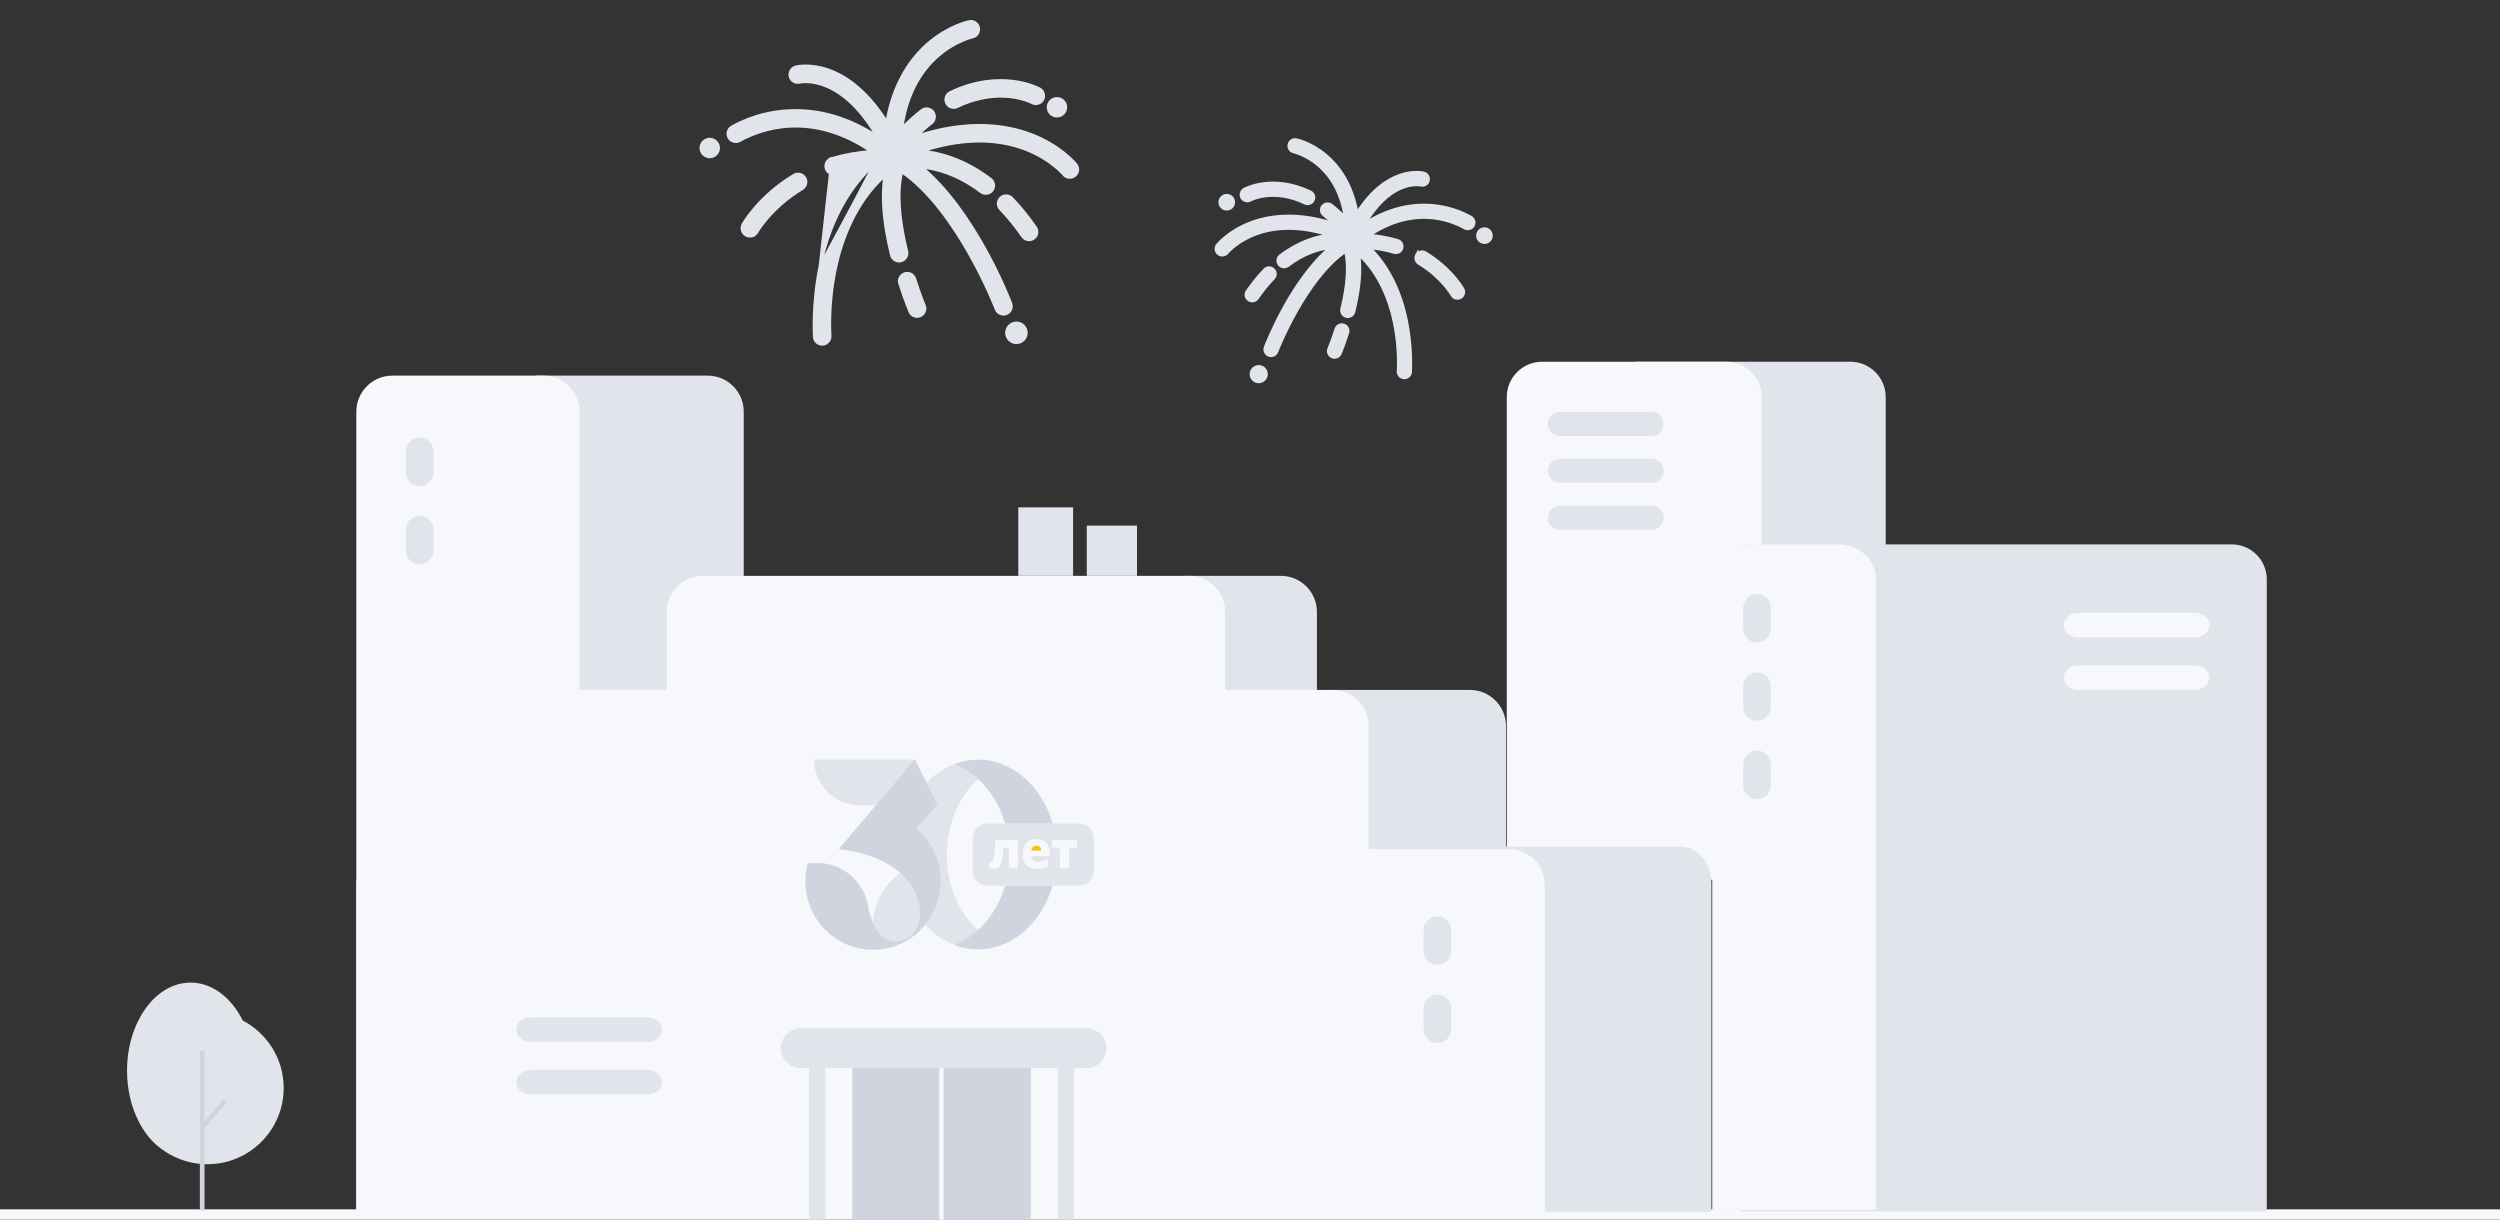 <svg width="492" height="240" viewBox="0 0 492 240" fill="none" xmlns="http://www.w3.org/2000/svg">
<rect x="0" y="0" width="492" height="240" fill="#333333" stroke="none"/>
<g clip-path="url(#clip0_372_135)">
<path d="M139.283 73.924H105.597V149.3H146.369V81.02C146.369 77.106 143.191 73.924 139.283 73.924Z" fill="#E1E4EA"/>
<path d="M106.981 73.924H77.211C73.303 73.924 70.125 77.106 70.125 81.02V239.154H114.058V81.02C114.058 77.106 110.88 73.924 106.972 73.924H106.981Z" fill="#F6F8FB"/>
<path d="M223.76 113.326H213.877V103.443H223.76V113.326Z" fill="#E1E4EA"/>
<path d="M211.182 113.326H200.4V99.849H211.182V113.326Z" fill="#E1E4EA"/>
<path d="M321.831 71.186H364.142C367.984 71.186 371.107 74.303 371.107 78.136V173.084H321.831V71.186Z" fill="#E1E4EA"/>
<path d="M303.49 71.186H339.716C343.558 71.186 346.682 74.303 346.682 78.136V173.084H296.534V78.136C296.534 74.303 299.658 71.186 303.5 71.186H303.49Z" fill="#F6F8FB"/>
<path d="M325.046 81.07H306.989C305.683 81.07 304.62 82.131 304.62 83.434C304.62 84.746 305.683 85.806 306.989 85.806H325.046C326.351 85.806 327.414 84.746 327.414 83.443C327.414 82.131 326.351 81.07 325.046 81.07Z" fill="#E1E4EA"/>
<path d="M325.045 90.297H306.988C305.683 90.297 304.62 91.358 304.62 92.66C304.62 93.972 305.683 95.033 306.988 95.033H325.045C326.351 95.033 327.414 93.972 327.414 92.67C327.414 91.358 326.351 90.297 325.045 90.297Z" fill="#E1E4EA"/>
<path d="M325.046 99.523H306.989C305.683 99.523 304.62 100.584 304.62 101.887C304.62 103.199 305.683 104.26 306.989 104.26H325.046C326.351 104.26 327.414 103.199 327.414 101.896C327.414 100.584 326.351 99.523 325.046 99.523Z" fill="#E1E4EA"/>
<path d="M-3.05176e-05 238H493V241H-3.05176e-05V238Z" fill="#F6F8FB"/>
<path d="M289.293 135.779H261.33V176.077H296.379V142.876C296.379 138.962 293.201 135.779 289.293 135.779Z" fill="#E1E4EA"/>
<path d="M252.083 113.328H233.105V144.641H259.169V120.424C259.169 116.511 255.992 113.328 252.083 113.328Z" fill="#E1E4EA"/>
<path d="M246.926 139.602C246.926 138.102 248.142 136.879 249.644 136.879C251.147 136.879 252.363 138.093 252.363 139.602V143.695C252.363 145.195 251.147 146.418 249.644 146.418C248.142 146.418 246.926 145.204 246.926 143.695V139.602Z" fill="#E1E4EA"/>
<path d="M246.926 155.012C246.926 153.512 248.142 152.289 249.644 152.289C251.147 152.289 252.363 153.503 252.363 155.012V159.105C252.363 160.605 251.147 161.828 249.644 161.828C248.142 161.828 246.926 160.614 246.926 159.105V155.012Z" fill="#E1E4EA"/>
<path d="M330.636 166.607H294.133V238.49H336.809V173.77C336.809 169.82 334.041 166.607 330.636 166.607Z" fill="#E1E4EA"/>
<path d="M262.26 135.779H94.654C90.746 135.779 87.568 138.962 87.568 142.876V176.077H269.346V142.876C269.346 138.962 266.168 135.779 262.26 135.779Z" fill="#F6F8FB"/>
<path d="M234.035 113.328H138.306C134.397 113.328 131.219 116.511 131.219 120.424V144.641H241.122V120.424C241.122 116.511 237.944 113.328 234.035 113.328Z" fill="#F6F8FB"/>
<path d="M296.929 167.094H77.211C73.303 167.094 70.125 170.276 70.125 174.19V238.94H304.016V174.19C304.016 170.276 300.838 167.094 296.929 167.094Z" fill="#F6F8FB"/>
<path d="M167.739 210.092H202.867V240.13H167.739V210.092Z" fill="#D0D4DF"/>
<path d="M185.271 240.12V209.379" stroke="#F6F8FB" stroke-width="0.863"/>
<path d="M157.599 202.357H213.824C215.988 202.357 217.742 204.112 217.742 206.276C217.742 208.44 215.988 210.195 213.824 210.195H157.599C155.435 210.195 153.681 208.44 153.681 206.276C153.681 204.112 155.435 202.357 157.599 202.357Z" fill="#E1E4EA"/>
<path d="M208.179 209.111H211.357V240.118H208.179V209.111Z" fill="#E1E4EA"/>
<path d="M159.24 209.111H162.418V240.118H159.24V209.111Z" fill="#E1E4EA"/>
<path d="M127.483 210.564C129.029 210.564 130.291 211.646 130.291 212.981C130.291 214.316 129.038 215.398 127.483 215.398H104.44C102.894 215.398 101.632 214.316 101.632 212.981C101.632 211.646 102.885 210.564 104.44 210.564H127.483Z" fill="#E1E4EA"/>
<path d="M127.482 200.229C129.029 200.229 130.29 201.31 130.29 202.645C130.29 203.981 129.038 205.062 127.482 205.062H104.44C102.894 205.062 101.632 203.981 101.632 202.645C101.632 201.31 102.884 200.229 104.44 200.229H127.482Z" fill="#E1E4EA"/>
<path d="M280.16 183.057C280.16 181.557 281.376 180.334 282.879 180.334C284.381 180.334 285.597 181.548 285.597 183.057V187.15C285.597 188.65 284.381 189.873 282.879 189.873C281.376 189.873 280.16 188.659 280.16 187.15V183.057Z" fill="#E1E4EA"/>
<path d="M79.881 88.838C79.881 87.339 81.097 86.115 82.6 86.115C84.102 86.115 85.319 87.329 85.319 88.838V92.931C85.319 94.431 84.102 95.654 82.6 95.654C81.097 95.654 79.881 94.44 79.881 92.931V88.838Z" fill="#E1E4EA"/>
<path d="M280.16 198.465C280.16 196.966 281.376 195.742 282.879 195.742C284.381 195.742 285.597 196.956 285.597 198.465V202.558C285.597 204.058 284.381 205.281 282.879 205.281C281.376 205.281 280.16 204.067 280.16 202.558V198.465Z" fill="#E1E4EA"/>
<path d="M79.881 104.246C79.881 102.747 81.097 101.523 82.6 101.523C84.102 101.523 85.319 102.738 85.319 104.246V108.34C85.319 109.839 84.102 111.063 82.6 111.063C81.097 111.063 79.881 109.848 79.881 108.34V104.246Z" fill="#E1E4EA"/>
<path d="M342.663 107.133H439.215C443.012 107.133 446.1 110.214 446.1 114.004V238.417H342.663V107.133Z" fill="#E1E4EA"/>
<path d="M344.433 107.132H361.746C365.865 107.132 369.213 110.21 369.213 113.995V238.113H336.965V113.985C336.965 110.201 340.314 107.123 344.433 107.123V107.132Z" fill="#F6F8FB"/>
<path d="M348.503 119.621C348.503 118.122 347.287 116.898 345.784 116.898C344.282 116.898 343.065 118.113 343.065 119.621V123.715C343.065 125.214 344.282 126.438 345.784 126.438C347.287 126.438 348.503 125.223 348.503 123.715V119.621Z" fill="#E1E4EA"/>
<path d="M348.503 135.033C348.503 133.534 347.287 132.311 345.784 132.311C344.282 132.311 343.065 133.525 343.065 135.033V139.127C343.065 140.626 344.282 141.85 345.784 141.85C347.287 141.85 348.503 140.635 348.503 139.127V135.033Z" fill="#E1E4EA"/>
<path d="M348.503 150.44C348.503 148.94 347.287 147.717 345.784 147.717C344.282 147.717 343.065 148.931 343.065 150.44V154.533C343.065 156.032 344.282 157.256 345.784 157.256C347.287 157.256 348.503 156.042 348.503 154.533V150.44Z" fill="#E1E4EA"/>
<path d="M47.774 200.826C45.516 196.328 41.765 193.375 37.507 193.375C30.594 193.375 25 201.139 25 210.724C25 214.643 25.949 218.258 27.535 221.155C27.571 221.22 27.599 221.284 27.636 221.348C27.829 221.698 28.032 222.029 28.244 222.351C28.29 222.425 28.336 222.498 28.392 222.572C29.488 224.191 30.797 225.506 32.263 226.454C32.364 226.527 32.465 226.592 32.567 226.656C32.604 226.674 32.641 226.702 32.677 226.73C35.018 228.238 37.802 229.121 40.797 229.121C49.101 229.121 55.829 222.406 55.829 214.118C55.829 208.341 52.557 203.337 47.765 200.835L47.774 200.826Z" fill="#E1E4EA"/>
<path d="M44.639 216.933L43.939 216.335L40.252 220.649V206.814H39.331V238.201H40.252V222.066L44.639 216.933Z" fill="#D0D4DF"/>
<path d="M431.996 130.939C433.542 130.939 434.804 132.021 434.804 133.356C434.804 134.691 433.552 135.773 431.996 135.773H408.953C407.407 135.773 406.146 134.691 406.146 133.356C406.146 132.021 407.398 130.939 408.953 130.939H431.996Z" fill="#F6F8FB"/>
<path d="M431.996 120.602C433.542 120.602 434.804 121.683 434.804 123.018C434.804 124.354 433.552 125.435 431.996 125.435H408.953C407.407 125.435 406.146 124.354 406.146 123.018C406.146 121.683 407.398 120.602 408.953 120.602H431.996Z" fill="#F6F8FB"/>
<g clip-path="url(#clip1_372_135)">
<path d="M192.488 186.82C194.119 186.82 195.694 186.518 197.169 185.956C190.882 183.57 186.325 176.508 186.325 168.168C186.325 159.827 190.882 152.766 197.169 150.38C195.691 149.818 194.119 149.516 192.488 149.516C183.912 149.516 176.96 157.867 176.96 168.168C176.96 178.469 183.912 186.82 192.488 186.82Z" fill="#E1E4EA"/>
<path d="M182.697 169.617C176.506 170.479 171.739 175.866 171.739 182.383C171.739 183.743 171.946 185.058 172.333 186.29L177.863 185.186L179.357 184.403L181.767 182.007L183.406 173.249L182.697 169.617Z" fill="#E1E4EA"/>
<path d="M180.005 149.457H160.21C160.21 154.428 164.181 158.457 169.08 158.457H176.41L180.005 149.457Z" fill="#E1E4EA"/>
<path d="M180.298 163.011C183.237 165.49 185.11 169.228 185.11 173.408C185.11 180.868 179.151 186.915 171.799 186.915C164.447 186.915 158.488 180.868 158.488 173.408C158.488 172.2 158.644 171.03 158.937 169.915L160.898 169.841C165.657 169.841 169.647 173.184 170.708 177.683C170.708 177.683 172.003 188.161 178.979 184.475C178.979 184.475 181.107 183.011 181.064 179.701C181.005 175.303 177.603 168.604 165.06 167.107L180.024 149.441L184.484 158.275L180.349 162.984L180.298 163.011Z" fill="#D0D4DF"/>
<path d="M192.48 149.516C190.849 149.516 189.274 149.818 187.796 150.38C192.474 152.155 196.193 156.52 197.792 162.074H207.153C205.052 154.767 199.278 149.516 192.48 149.516Z" fill="#D0D4DF"/>
<path d="M187.797 185.956C189.274 186.517 190.846 186.82 192.48 186.82C199.273 186.82 205.042 181.579 207.148 174.283H197.787C196.185 179.826 192.469 184.183 187.797 185.956Z" fill="#D0D4DF"/>
<path d="M212.337 162.074H207.154C207.45 163.105 207.675 164.174 207.82 165.275H211.969V166.827H210.4V170.878H208.597V166.827H207.963C207.99 167.271 208.009 167.718 208.009 168.171C208.009 170.314 207.705 172.37 207.151 174.286H212.34C213.955 174.286 215.266 172.959 215.266 171.317V165.046C215.263 163.402 213.955 162.074 212.337 162.074Z" fill="#E1E4EA"/>
<path d="M198.534 166.827H197.465C197.416 167.675 197.357 168.367 197.282 168.91C197.207 169.45 197.099 169.872 196.957 170.175C196.815 170.477 196.627 170.687 196.395 170.799C196.164 170.914 195.869 170.971 195.509 170.971C195.401 170.971 195.275 170.963 195.133 170.946C194.99 170.93 194.85 170.897 194.716 170.848V169.526C194.818 169.553 194.923 169.567 195.033 169.567C195.17 169.567 195.283 169.507 195.374 169.387C195.466 169.267 195.544 169.049 195.603 168.73C195.665 168.413 195.716 167.977 195.756 167.421C195.796 166.867 195.837 166.15 195.88 165.275H198.459C198.317 164.174 198.094 163.105 197.798 162.074H194.353C192.738 162.074 191.427 163.402 191.427 165.043V171.314C191.427 172.953 192.736 174.284 194.353 174.284H197.793C198.153 173.035 198.408 171.729 198.54 170.374V166.827H198.534Z" fill="#E1E4EA"/>
<path d="M203.984 166.42C203.699 166.42 203.46 166.507 203.266 166.684C203.073 166.859 202.976 167.104 202.976 167.412H204.892C204.892 167.102 204.811 166.859 204.653 166.684C204.492 166.507 204.269 166.42 203.984 166.42Z" fill="#FFBF19"/>
<path d="M207.962 166.827H207.03V165.275H207.82C207.678 164.174 207.452 163.105 207.154 162.074H197.792C198.088 163.102 198.311 164.174 198.453 165.275H200.334V170.878H198.531V170.374C198.399 171.726 198.144 173.035 197.784 174.284H207.146C207.699 172.367 208.003 170.311 208.003 168.168C208.008 167.718 207.989 167.271 207.962 166.827ZM206.56 168.165C206.552 168.266 206.544 168.37 206.53 168.482H202.975C202.975 168.681 203.01 168.852 203.083 168.994C203.155 169.136 203.252 169.25 203.373 169.34C203.497 169.43 203.634 169.496 203.787 169.537C203.94 169.578 204.099 169.599 204.26 169.599C204.606 169.599 204.958 169.537 205.318 169.409C205.678 169.28 206.004 169.139 206.296 168.981V170.387C206.119 170.505 205.95 170.603 205.786 170.682C205.622 170.761 205.455 170.826 205.281 170.878C205.106 170.93 204.923 170.968 204.73 170.993C204.537 171.017 204.324 171.028 204.093 171.028C203.631 171.028 203.225 170.96 202.876 170.826C202.527 170.693 202.234 170.502 201.995 170.254C201.758 170.006 201.575 169.709 201.449 169.365C201.323 169.021 201.256 168.637 201.25 168.217V168.084C201.25 167.65 201.307 167.252 201.42 166.889C201.532 166.527 201.699 166.216 201.925 165.954C202.148 165.692 202.433 165.488 202.777 165.343C203.12 165.199 203.521 165.125 203.983 165.125C204.418 165.125 204.797 165.193 205.125 165.332C205.45 165.471 205.721 165.662 205.934 165.905C206.149 166.15 206.307 166.439 206.412 166.772C206.517 167.107 206.571 167.47 206.571 167.863C206.571 167.964 206.568 168.064 206.56 168.165Z" fill="#E1E4EA"/>
</g>
<g clip-path="url(#clip2_372_135)">
<path d="M201.264 46.505L201.264 46.504C199.894 44.511 198.429 42.714 196.92 41.142C196.313 40.534 196.335 39.566 196.948 38.98C197.562 38.393 198.528 38.412 199.116 39.026L198.899 39.233L199.115 39.025C200.753 40.725 202.312 42.665 203.779 44.776C204.259 45.462 204.084 46.427 203.392 46.895C203.311 46.957 203.226 46.997 203.171 47.022C203.168 47.023 203.166 47.024 203.163 47.026C202.508 47.329 201.692 47.125 201.264 46.505ZM181.883 60.112L181.883 60.112L181.886 60.119C182.214 60.879 181.874 61.76 181.125 62.107L181.079 62.128L181.079 62.129L181.072 62.132C180.291 62.47 179.393 62.091 179.074 61.309C178.994 61.127 178.109 58.999 177.09 55.803C176.812 54.994 177.26 54.136 178.069 53.878C178.88 53.618 179.739 54.061 179.998 54.873C180.498 56.436 180.969 57.746 181.315 58.666C181.641 59.532 181.855 60.046 181.88 60.106C181.882 60.111 181.883 60.113 181.883 60.112Z" fill="#E1E4EA" stroke="#E1E4EA" stroke-width="0.6"/>
<path d="M161.415 52.317L161.415 52.318C160.627 56.116 160.35 59.549 160.265 62.065C160.223 63.323 160.23 64.352 160.244 65.083C160.252 65.448 160.261 65.739 160.268 65.946C160.271 66.049 160.274 66.13 160.275 66.189C160.276 66.225 160.276 66.247 160.276 66.257C160.276 66.267 160.276 66.268 160.277 66.263L160.273 66.293L160.276 66.323C160.345 67.18 161.096 67.786 161.926 67.727L161.926 67.727C162.12 67.712 162.302 67.649 162.445 67.583C163.02 67.317 163.379 66.73 163.332 66.077L163.331 66.064L163.331 66.064C163.331 66.064 163.302 65.69 163.283 65.008C163.263 64.331 163.254 63.356 163.292 62.159C163.367 59.763 163.633 56.478 164.388 52.894C165.589 47.238 168.243 39.846 174.173 34.494C173.477 38.61 173.903 43.882 175.453 50.19C175.649 51.016 176.488 51.509 177.302 51.317L177.304 51.317C177.417 51.289 177.502 51.25 177.577 51.215L177.583 51.212C178.237 50.91 178.599 50.183 178.431 49.468L178.43 49.465C176.817 42.898 176.51 37.553 177.466 33.793C182.917 37.525 187.506 44.114 190.769 49.878C192.431 52.815 193.744 55.527 194.645 57.518C195.096 58.513 195.444 59.327 195.681 59.899C195.8 60.185 195.891 60.41 195.953 60.567C195.985 60.645 196.009 60.706 196.026 60.749L196.045 60.8L196.051 60.814L196.052 60.819L196.053 60.82L196.053 60.82L196.053 60.821C196.353 61.62 197.235 62.003 198.025 61.707L198.036 61.703L198.046 61.698L198.123 61.662C198.854 61.324 199.191 60.489 198.912 59.736L198.911 59.735C198.753 59.31 196.929 54.589 193.764 48.902C190.749 43.483 186.501 37.159 181.296 32.848C184.293 33.156 188.544 34.29 193.073 37.731L193.075 37.732C193.746 38.232 194.715 38.116 195.223 37.433C195.722 36.763 195.607 35.794 194.925 35.286C189.667 31.302 184.764 30.046 181.302 29.749C188.797 27.262 195.731 27.092 201.57 29.259L201.571 29.259C204.161 30.217 206.1 31.479 207.394 32.503C208.041 33.015 208.526 33.467 208.851 33.792C209.013 33.954 209.135 34.084 209.217 34.174C209.257 34.219 209.289 34.254 209.31 34.278L209.336 34.308L209.344 34.317C209.794 34.874 210.56 35.025 211.172 34.742C211.287 34.688 211.39 34.618 211.471 34.562L211.478 34.557L211.486 34.552L211.493 34.547C212.162 34.027 212.278 33.065 211.743 32.403C211.524 32.11 208.619 28.643 202.801 26.443L202.8 26.443C198.042 24.659 190.459 23.452 180.206 26.89C181.222 25.891 182.254 24.983 183.296 24.171C183.967 23.65 184.079 22.687 183.561 22.02C183.04 21.349 182.077 21.237 181.41 21.755L181.41 21.756C180.069 22.8 178.748 24.003 177.454 25.323C178.32 19.1 180.764 14.246 184.727 10.861L184.728 10.86C186.405 9.419 188.062 8.523 189.302 7.986C189.922 7.717 190.437 7.539 190.797 7.427C190.978 7.371 191.119 7.331 191.216 7.306C191.265 7.293 191.302 7.283 191.329 7.277L191.361 7.269L191.372 7.266C192.192 7.087 192.724 6.284 192.551 5.456C192.377 4.63 191.57 4.092 190.739 4.267L190.737 4.267L190.737 4.267C190.735 4.268 190.733 4.268 190.732 4.268C190.499 4.319 186.749 5.134 182.844 8.432L182.844 8.432C179.677 11.116 175.892 15.922 174.539 24.098C170.52 17.671 166.254 14.886 162.876 13.74C159.383 12.554 156.874 13.133 156.63 13.191L156.624 13.193L156.624 13.193C155.815 13.405 155.315 14.238 155.526 15.052C155.723 15.88 156.556 16.352 157.365 16.163C157.533 16.128 159.701 15.695 162.695 16.952L162.696 16.952C166.326 18.472 169.753 21.876 172.667 26.909C166.97 23.159 161.002 21.438 154.921 21.821C152.32 21.982 148.355 22.641 144.279 24.87L144.255 24.883L144.234 24.9C144.221 24.91 144.209 24.918 144.199 24.924C144.189 24.93 144.18 24.934 144.165 24.941C143.396 25.297 143.065 26.198 143.421 26.966C143.779 27.739 144.699 28.056 145.462 27.703C145.512 27.68 145.614 27.632 145.757 27.546C149.651 25.418 159.607 21.634 171.553 29.829C168.794 30.013 166.15 30.484 163.636 31.237M161.415 52.317L163.721 31.524M161.415 52.317C163.107 44.264 166.527 37.658 171.405 32.915M161.415 52.317L171.871 32.883C171.715 32.893 171.56 32.903 171.405 32.915M163.636 31.237C163.636 31.237 163.635 31.237 163.635 31.237L163.721 31.524M163.636 31.237C163.636 31.237 163.637 31.237 163.637 31.236L163.721 31.524M163.636 31.237C162.811 31.479 162.372 32.339 162.603 33.136L162.603 33.138C162.844 33.96 163.686 34.411 164.504 34.172L164.506 34.171C166.686 33.512 168.995 33.093 171.405 32.915M163.721 31.524C163.06 31.718 162.705 32.408 162.891 33.053C163.084 33.714 163.759 34.077 164.42 33.884C166.731 33.185 169.183 32.754 171.744 32.591C171.63 32.698 171.517 32.806 171.405 32.915M177.103 25.684C177.082 25.849 177.062 26.015 177.043 26.182C177.158 26.061 177.273 25.94 177.388 25.821L177.103 25.684ZM171.95 30.105C172.11 30.095 172.271 30.087 172.432 30.08C172.3 29.985 172.169 29.891 172.037 29.799L171.95 30.105Z" fill="#E1E4EA" stroke="#E1E4EA" stroke-width="0.6"/>
<path d="M156.265 34.5L156.267 34.498C156.997 34.068 157.918 34.295 158.368 35.014L158.368 35.014L158.371 35.021C158.802 35.751 158.575 36.672 157.855 37.121L157.855 37.121L157.851 37.124C154.781 38.973 152.551 41.105 151.088 42.78C150.357 43.617 149.818 44.339 149.461 44.854C149.283 45.111 149.15 45.316 149.063 45.457C149.019 45.527 148.986 45.581 148.964 45.618C148.956 45.633 148.949 45.645 148.944 45.653L148.942 45.659L148.928 45.682C148.765 45.96 148.526 46.19 148.247 46.319C147.824 46.515 147.313 46.517 146.853 46.269L146.849 46.267C146.099 45.849 145.833 44.924 146.233 44.18C146.37 43.925 149.394 38.627 156.265 34.5ZM148.937 45.665C148.935 45.67 148.936 45.669 148.938 45.664L148.937 45.665ZM205.198 19.581L205.198 19.581C205.033 19.897 204.775 20.108 204.494 20.239C204.074 20.433 203.561 20.439 203.12 20.196L203.12 20.196L203.116 20.194C202.914 20.079 196.796 16.92 188.352 20.978L188.352 20.978L188.348 20.98L188.332 20.987C187.585 21.333 186.667 21.018 186.315 20.262C185.943 19.503 186.263 18.584 187.033 18.226C196.916 13.48 204.244 17.328 204.584 17.511L204.584 17.511L204.589 17.514C205.316 17.924 205.579 18.847 205.198 19.581Z" fill="#E1E4EA" stroke="#E1E4EA" stroke-width="0.6"/>
<path d="M200.414 67.374C199.377 67.585 198.364 66.915 198.153 65.877C197.942 64.84 198.612 63.828 199.649 63.617C200.687 63.405 201.699 64.075 201.91 65.113C202.122 66.15 201.452 67.163 200.414 67.374Z" fill="#E1E4EA" stroke="#E1E4EA" stroke-width="0.6"/>
<path d="M140.397 30.682C139.538 31.08 138.52 30.706 138.123 29.848C137.725 28.989 138.099 27.971 138.957 27.573C139.816 27.176 140.834 27.55 141.232 28.408C141.629 29.267 141.255 30.285 140.397 30.682Z" fill="#E1E4EA" stroke="#E1E4EA" stroke-width="0.6"/>
<path d="M206.848 22.372C206.152 21.731 206.107 20.648 206.748 19.951C207.389 19.256 208.472 19.211 209.168 19.852C209.864 20.492 209.909 21.576 209.268 22.272C208.627 22.968 207.544 23.013 206.848 22.372Z" fill="#E1E4EA" stroke="#E1E4EA" stroke-width="0.6"/>
</g>
<g clip-path="url(#clip3_372_135)">
<path d="M249.104 53.297L248.887 53.089C247.68 54.342 246.531 55.772 245.45 57.327C245.072 57.866 245.209 58.624 245.754 58.994C245.82 59.045 245.889 59.077 245.928 59.095C245.93 59.096 245.933 59.097 245.935 59.098C246.451 59.337 247.093 59.177 247.43 58.688L247.43 58.688C248.435 57.226 249.509 55.908 250.615 54.756C251.093 54.277 251.075 53.514 250.592 53.053C250.11 52.592 249.349 52.606 248.887 53.09L249.104 53.297ZM249.104 53.297C247.909 54.537 246.77 55.954 245.696 57.498L250.401 54.546C250.76 54.188 250.748 53.617 250.385 53.27C250.022 52.922 249.451 52.934 249.104 53.297ZM261.542 68.614L261.542 68.614L261.539 68.621C261.28 69.22 261.548 69.913 262.138 70.186L262.172 70.202L262.172 70.202L262.179 70.205C262.794 70.471 263.501 70.173 263.752 69.558C263.819 69.406 264.467 67.843 265.213 65.504C265.432 64.867 265.078 64.191 264.442 63.988C263.804 63.784 263.128 64.133 262.924 64.771C262.209 67.008 261.575 68.533 261.543 68.611C261.542 68.613 261.542 68.614 261.542 68.614Z" fill="#E1E4EA" stroke="#E1E4EA" stroke-width="0.6"/>
<path d="M276.74 62.905L276.739 62.904C275.511 57.057 273.045 52.241 269.528 48.752C271.216 48.891 272.835 49.192 274.366 49.655L274.368 49.656C275.011 49.844 275.675 49.489 275.865 48.842L275.865 48.841C276.046 48.214 275.701 47.537 275.051 47.346C273.266 46.812 271.394 46.47 269.442 46.324C278.106 40.491 285.306 43.233 288.134 44.778C288.242 44.842 288.319 44.878 288.357 44.896C288.957 45.173 289.681 44.925 289.963 44.316C290.243 43.711 289.982 43.001 289.378 42.721C289.367 42.716 289.363 42.714 289.358 42.711C289.354 42.709 289.349 42.706 289.343 42.701L289.322 42.684L289.299 42.671C286.289 41.026 283.361 40.539 281.441 40.42C277.051 40.144 272.744 41.352 268.628 43.99C270.727 40.458 273.173 38.072 275.751 36.993L275.751 36.993C277.911 36.086 279.478 36.387 279.621 36.417C280.256 36.565 280.913 36.195 281.068 35.542C281.234 34.901 280.84 34.246 280.204 34.079L280.204 34.079L280.198 34.078C280.01 34.032 278.149 33.605 275.562 34.483C273.09 35.322 269.987 37.342 267.056 41.955C266.03 36.048 263.273 32.557 260.958 30.595L260.958 30.595C258.072 28.158 255.301 27.555 255.125 27.517C255.123 27.517 255.122 27.516 255.121 27.516L255.121 27.516L255.119 27.516C254.464 27.378 253.829 27.802 253.693 28.452C253.556 29.103 253.974 29.735 254.619 29.875L254.626 29.877L254.65 29.883C254.669 29.888 254.696 29.895 254.731 29.904C254.802 29.923 254.905 29.952 255.036 29.992C255.299 30.074 255.675 30.204 256.127 30.401C257.033 30.793 258.244 31.448 259.47 32.501L259.471 32.502C262.316 34.932 264.093 38.401 264.757 42.846C263.857 41.941 262.941 41.113 262.01 40.389L262.01 40.388C261.485 39.981 260.727 40.069 260.317 40.597C259.909 41.122 259.997 41.88 260.526 42.29C261.205 42.819 261.879 43.404 262.544 44.042C255.153 41.643 249.671 42.525 246.207 43.823L246.207 43.823C241.93 45.44 239.783 47.985 239.598 48.23C239.177 48.752 239.269 49.51 239.795 49.918L239.802 49.924L239.81 49.929L239.816 49.934C239.875 49.974 239.956 50.029 240.047 50.071C240.528 50.293 241.13 50.175 241.485 49.738L241.489 49.732L241.508 49.711C241.524 49.693 241.547 49.668 241.576 49.635C241.636 49.57 241.724 49.475 241.843 49.356C242.079 49.12 242.434 48.789 242.907 48.415C243.852 47.666 245.271 46.743 247.166 46.043L247.167 46.043C251.345 44.492 256.296 44.574 261.654 46.286C259.124 46.563 255.669 47.538 251.977 50.335C251.44 50.736 251.35 51.498 251.742 52.025C252.143 52.563 252.905 52.654 253.432 52.261L253.435 52.26C256.622 49.838 259.618 48.978 261.792 48.715C258.046 51.888 254.988 56.454 252.809 60.371C250.48 64.556 249.137 68.031 249.02 68.347L249.019 68.347C248.8 68.939 249.064 69.597 249.64 69.863L249.697 69.89L249.707 69.894L249.718 69.898C250.339 70.131 251.034 69.83 251.27 69.201L251.27 69.2L251.271 69.196L251.275 69.186L251.29 69.149C251.302 69.117 251.32 69.073 251.343 69.015C251.388 68.9 251.455 68.735 251.542 68.525C251.716 68.106 251.972 67.508 252.303 66.777C252.965 65.315 253.929 63.323 255.15 61.166C257.528 56.964 260.861 52.176 264.811 49.432C265.476 52.171 265.244 56.045 264.075 60.804L264.075 60.804L264.074 60.807C263.942 61.37 264.227 61.942 264.741 62.18L264.747 62.183C264.802 62.208 264.87 62.24 264.961 62.262L264.963 62.262C265.603 62.413 266.263 62.026 266.418 61.375C267.531 56.847 267.858 53.036 267.397 50.029C271.621 53.935 273.528 59.264 274.398 63.361C274.952 65.991 275.147 68.401 275.203 70.159C275.23 71.037 275.223 71.752 275.209 72.249C275.196 72.712 275.177 72.98 275.174 73.015C275.174 73.018 275.174 73.019 275.174 73.019L275.174 73.019L275.173 73.031C275.136 73.544 275.419 74.007 275.871 74.216C275.981 74.267 276.125 74.317 276.28 74.329L276.281 74.329C276.932 74.376 277.524 73.9 277.579 73.224L277.581 73.194L277.578 73.171C277.579 73.171 277.578 73.158 277.579 73.121C277.58 73.078 277.582 73.019 277.584 72.943L277.585 72.932C277.59 72.781 277.597 72.57 277.602 72.308C277.613 71.769 277.617 71.011 277.586 70.084C277.524 68.231 277.32 65.703 276.74 62.905Z" fill="#E1E4EA" stroke="#E1E4EA" stroke-width="0.6"/>
<path d="M280.489 49.751L280.487 49.75C279.913 49.411 279.188 49.59 278.835 50.156L278.835 50.155L278.831 50.162C278.493 50.736 278.672 51.461 279.237 51.814L279.237 51.814L279.241 51.816C281.49 53.171 283.123 54.732 284.195 55.959C284.73 56.572 285.125 57.101 285.386 57.477C285.516 57.665 285.613 57.814 285.676 57.917C285.708 57.968 285.732 58.007 285.747 58.034C285.752 58.041 285.756 58.048 285.759 58.053L285.76 58.057L285.774 58.081C285.901 58.297 286.089 58.478 286.31 58.581C286.643 58.735 287.045 58.736 287.406 58.542L287.406 58.542L287.41 58.54C287.999 58.212 288.209 57.484 287.894 56.898C287.789 56.703 285.557 52.795 280.489 49.751ZM244.402 38.887L244.402 38.888C244.533 39.138 244.737 39.304 244.957 39.406C245.287 39.559 245.69 39.564 246.038 39.373L246.038 39.373L246.042 39.37C246.177 39.294 250.647 36.981 256.824 39.949L256.824 39.949L256.828 39.951L256.839 39.956C257.426 40.228 258.149 39.982 258.427 39.386C258.72 38.788 258.467 38.065 257.862 37.783C250.563 34.278 245.147 37.118 244.886 37.259L244.886 37.259L244.881 37.262C244.309 37.585 244.103 38.31 244.402 38.887Z" fill="#E1E4EA" stroke="#E1E4EA" stroke-width="0.6"/>
<path d="M247.419 75.088C248.224 75.252 249.011 74.732 249.175 73.926C249.339 73.12 248.818 72.334 248.013 72.17C247.207 72.006 246.42 72.526 246.256 73.332C246.092 74.138 246.613 74.924 247.419 75.088Z" fill="#E1E4EA" stroke="#E1E4EA" stroke-width="0.6"/>
<path d="M291.575 47.588C292.246 47.899 293.042 47.607 293.352 46.936C293.663 46.265 293.371 45.469 292.7 45.158C292.029 44.848 291.233 45.14 290.923 45.811C290.612 46.482 290.904 47.278 291.575 47.588Z" fill="#E1E4EA" stroke="#E1E4EA" stroke-width="0.6"/>
<path d="M242.332 40.786C242.876 40.285 242.911 39.438 242.41 38.894C241.909 38.35 241.062 38.315 240.518 38.816C239.974 39.317 239.939 40.164 240.44 40.708C240.941 41.252 241.788 41.287 242.332 40.786Z" fill="#E1E4EA" stroke="#E1E4EA" stroke-width="0.6"/>
</g>
</g>
<defs>
<clipPath id="clip0_372_135">
<rect width="492" height="240" fill="white"/>
</clipPath>
<clipPath id="clip1_372_135">
<rect width="57.481" height="37.913" fill="white" transform="translate(158.331 149.301)"/>
</clipPath>
<clipPath id="clip2_372_135">
<rect width="87.16" height="87.16" fill="white" transform="matrix(-0.907 0.42 0.42 0.907 199.132 -20.682)"/>
</clipPath>
<clipPath id="clip3_372_135">
<rect width="64.081" height="64.081" fill="white" transform="translate(248.934 9.25) rotate(24.845)"/>
</clipPath>
</defs>
</svg>
